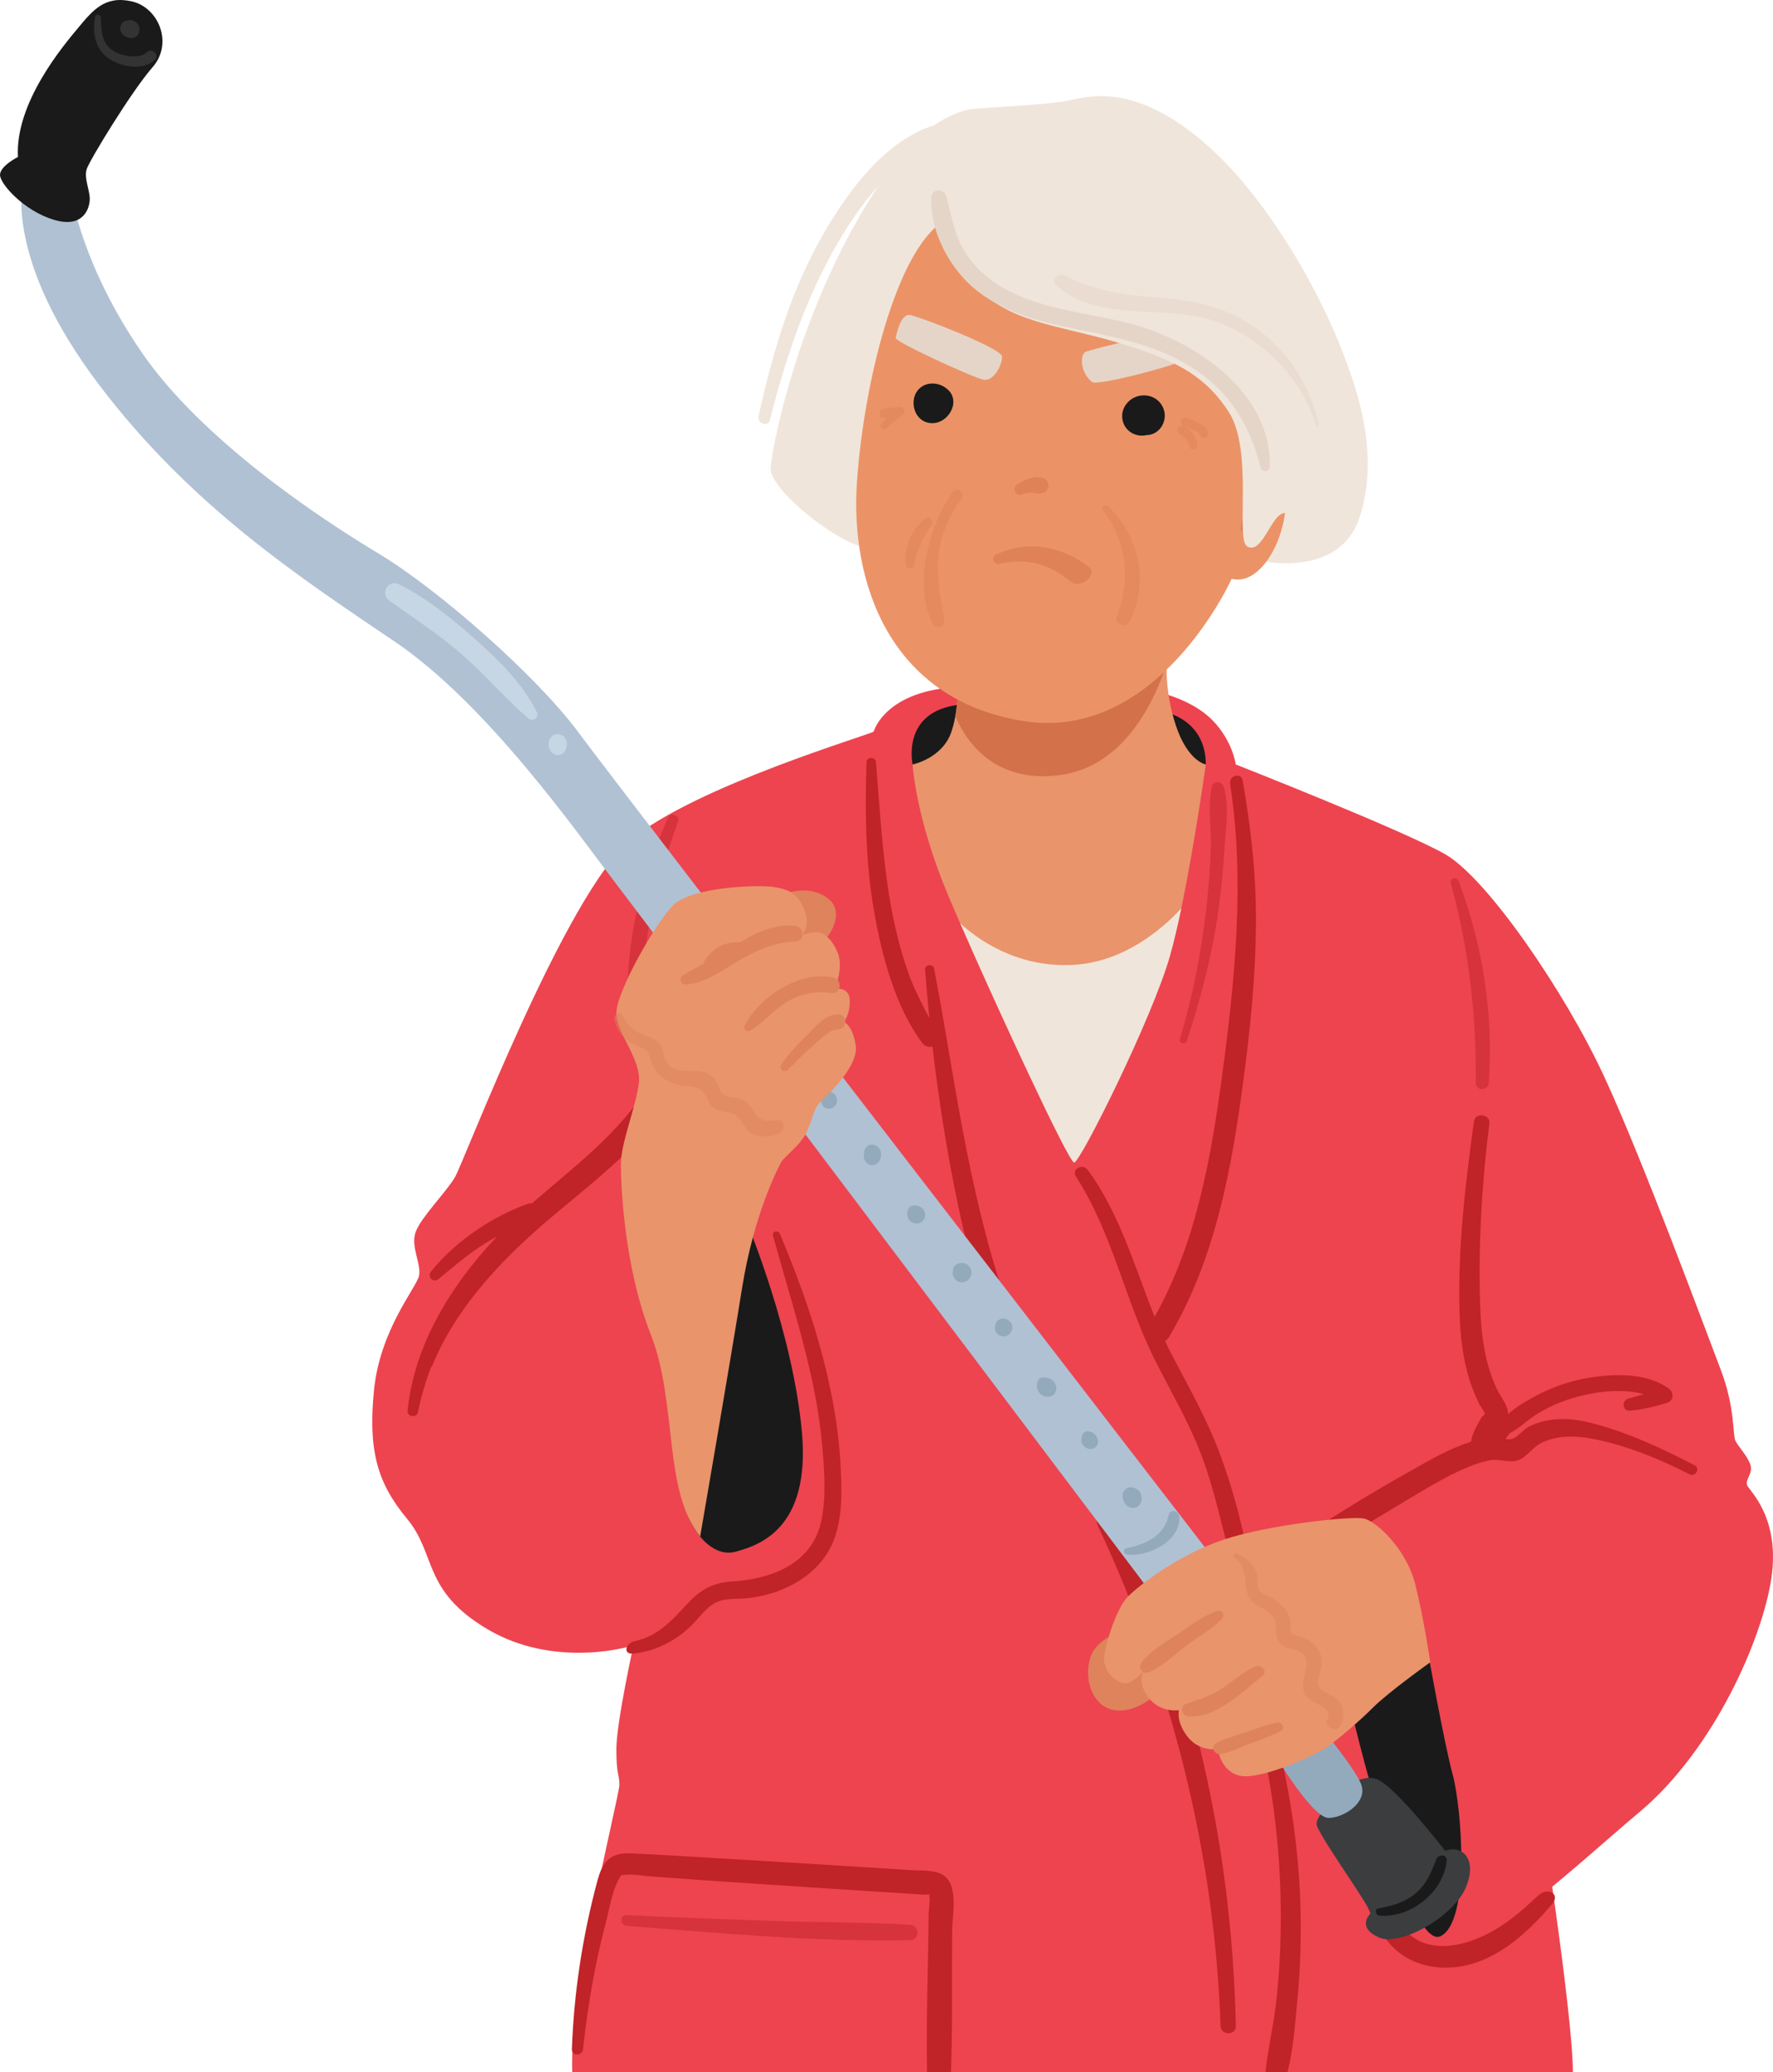 <svg xmlns="http://www.w3.org/2000/svg" id="fierce-senior-woman-wielding-her-cane-like-determined-warrior" viewBox="0 0 1574.72 1840.09"><defs><style>      .cls-1 {        fill: #3b3d3f;      }      .cls-1, .cls-2, .cls-3, .cls-4, .cls-5, .cls-6, .cls-7, .cls-8, .cls-9, .cls-10, .cls-11, .cls-12, .cls-13, .cls-14, .cls-15, .cls-16, .cls-17, .cls-18, .cls-19 {        stroke-width: 0px;      }      .cls-2 {        fill: #1a1a1a;      }      .cls-3 {        fill: #d3714a;      }      .cls-4, .cls-18 {        fill: #de835c;      }      .cls-5 {        fill: #c6d6e5;      }      .cls-6, .cls-19 {        fill: #e08257;      }      .cls-7, .cls-16 {        fill: #c02328;      }      .cls-8 {        fill: #b0c1d3;      }      .cls-9 {        fill: #333;      }      .cls-10 {        fill: #93aabc;      }      .cls-11 {        fill: #f0e5da;      }      .cls-12 {        fill: #eb9367;      }      .cls-13, .cls-17 {        fill: #e5d5c8;      }      .cls-14 {        fill: #ed4450;      }      .cls-15 {        fill: #e9946b;      }      .cls-16, .cls-17, .cls-18, .cls-19 {        isolation: isolate;        opacity: .5;      }    </style></defs><g><path class="cls-14" d="m508.25,1840.09h888.73c-.14-54.06-31.03-249.72-31.03-249.72l-287.01-552.76-356.1-146.16-188.68,241.83,29.23,324.21s-15.95,71.75-15.95,95.67,2.66,21.26,2.66,31.89c0,9.76-44.77,185.19-41.85,255.03Z"></path><path class="cls-7" d="m1137.54,1708.54c-.19,22.08-1.43,44.14-3.71,66.1-2.28,21.93-7.56,43.6-9.93,65.45h19.55c5.05-19.38,6.55-40.8,8.49-60.38,2.42-24.49,3.53-49.1,3.33-73.71-.39-47.7-6.24-94.42-16.23-140.99-1.97-9.18-15.78-5.26-14.01,3.86,8.88,45.8,12.92,93.04,12.52,139.68Zm-144.8-363.82c-5.58-11.84-23.1-1.52-17.57,10.27,64.94,138.5,103.71,290.9,108.9,443.99.3,8.68,13.73,8.74,13.54,0-3.46-157.43-37.66-311.59-104.87-454.26Zm-474.92,474.96c2.83-26.01,6.7-51.95,12.04-77.57,2.38-11.43,5.06-22.8,8.01-34.1,3.18-12.17,5.45-27.28,11.26-38.46,2.81-5.41,2.17-4.44,7.95-4.85,6.76-.48,14.32,1.04,21.08,1.53,12.3.89,24.6,1.78,36.9,2.67,26.34,1.91,52.71,3.58,79.07,5.34,26.35,1.76,52.71,3.49,79.07,5.16,12.3.78,24.6,1.56,36.9,2.33,3.51.22,7.03.44,10.54.67,5.51-.29,6.96-.08,4.35.62,1.69,1.94-.12,13.16-.14,15.47-.44,47.09-2.32,94.46-1.47,141.58h21.24c1.5-41.95.65-84.17,1.06-126.11.13-13.89,6.15-41.06-8.89-49.44-7.62-4.25-18.22-3.25-26.68-3.79-12.3-.78-24.6-1.56-36.9-2.35-47.43-3.02-94.87-5.88-142.32-8.68-23.7-1.4-47.43-2.96-71.16-3.91-17.8-.71-24.59,7.49-29.01,23.85-13.21,48.92-20.99,99.38-22.78,150.01-.23,6.48,9.21,6.18,9.88,0Z"></path><path class="cls-16" d="m808.11,1709.11c-41.83-2.44-83.94-1.95-125.83-3.49-41.89-1.55-83.85-2.87-125.7-5.09-6.2-.33-6.1,9.12,0,9.59,83.3,6.47,167.89,14.37,251.53,12.75,8.91-.17,8.8-13.25,0-13.76Z"></path></g><g><path class="cls-14" d="m1027.56,614.4s30.12,5.98,48.72,24.58c18.6,18.6,21.26,39.86,21.26,39.86,0,0,148.82,58.47,186.03,79.72,37.2,21.26,106.3,122.24,140.85,196.65,34.55,74.41,90.35,225.89,103.64,260.43,13.29,34.55,10.63,58.46,13.29,63.78,2.66,5.31,10.63,13.29,13.29,21.26,2.66,7.97-5.31,13.29-2.66,18.6,2.66,5.31,29.23,29.23,21.26,82.38-7.97,53.15-50.49,151.48-116.93,207.28s-143.51,132.87-188.68,119.59c-45.18-13.29-95.67-217.91-95.67-217.91l-122.24-108.96-332.19-430.51-45.18,93.01s50.49,124.9,55.81,231.2-77.07,116.93-93.01,119.59-29.23,23.92-50.49,37.2-93.01,29.23-151.48-5.31c-58.47-34.55-45.18-66.44-71.75-98.33s-34.55-61.12-29.23-114.27c5.32-53.15,37.21-90.35,39.86-100.98,2.66-10.63-7.97-26.57-2.66-39.86,5.32-13.29,26.58-34.55,34.55-47.83,7.97-13.29,98.33-252.46,156.79-300.3,58.46-47.83,212.6-93.01,215.26-95.67,0,0,10.63-39.86,85.04-39.86s166.54,4.65,166.54,4.65Z"></path><path class="cls-7" d="m583.85,979.63c1-6.89-9.96-11.87-15.01-4.71-26.12,36.99-62.57,64.09-96.41,93.74-1.06-.21-2.19-.19-3.4.24-31.95,11.29-64.98,33.6-86.17,60.18-3.77,4.72,1.93,10.55,6.65,6.65,13.4-11.08,26.45-22.33,41.25-31.58,3.53-2.2,7.11-4.24,10.74-6.17-.35.37-.72.73-1.08,1.11-39.74,42.2-72.54,94.98-78.46,153.8-.53,5.25,8.2,6.43,9.24,1.25,2.78-13.89,6.71-27.16,11.56-39.92.46-.37.86-.86,1.12-1.51,19.4-47.5,55.57-87.69,93.55-121.22,18.81-16.61,38.62-32.04,57.47-48.59,18.08-15.89,38.31-33.94,49.73-55.47,1.46-2.75.83-5.67-.78-7.79Zm921.33,321.63c-28.34-14.81-57.75-28.53-88.75-36.85-13.1-3.52-26.21-5.66-39.74-3.49-6.55,1.05-12.99,2.95-18.9,6.02-4.87,2.53-9.52,8.8-14.23,10.63-1.61.63-3.95.58-6.48.32,1.26-1.71,2.51-3.42,3.69-5.18,8.66-4.28,15.72-11.79,24.02-16.89,11.2-6.88,23.28-12.07,35.97-15.48,17.43-4.69,40.41-7.66,59.3-2.31-4.7,1.38-9.42,2.69-14.17,4.03-5.67,1.6-4.83,11.19,1.44,10.64,11.38-.99,22.39-3.65,33.29-7.02,6.02-1.86,6.26-9.06,1.63-12.49-21.3-15.77-54.77-13.44-79.3-8.11-13.97,3.04-27.61,8.24-40.14,15.12-7.15,3.93-16.49,9.11-23.35,15.57-.06-7.94-6.39-15.02-9.72-21.85-11.11-22.77-14.21-48.67-15.09-73.7-1.89-53.9,1.48-109.49,8.17-162.99.96-7.68-12.55-9.58-13.62-1.84-7.69,55.36-14.26,110.99-12.98,167.05.53,23.32,3.01,47.21,11.16,69.21,2.05,5.52,4.36,10.99,7.06,16.23.8,1.55,4.39,5.98,4.27,7.6-.05.73-2.76,2.73-3.2,3.56-4.16,7.78-7.99,13.86-9.01,21.25-.37.12-.76.21-1.13.33-14.02,4.51-27.43,11.45-40.25,18.6-30.59,17.05-61.24,34.93-90.6,54.03-10.55,6.86-1.27,22.95,9.89,16.92,26.82-14.47,52.62-30.91,78.9-46.34,12.02-7.06,24.19-14.04,37.02-19.57,5.36-2.31,11.11-4.65,16.93-6.22,1.31-.1,2.61-.4,3.79-.92.96-.2,1.92-.38,2.89-.52,6.86-1.02,13.17,1.4,19.84,1.04,10.56-.57,15.88-11.6,24.78-16.14,13.46-6.87,29.77-6.84,44.32-4.16,30.16,5.54,60.54,17.88,87.7,31.81,5.22,2.67,9.84-5.16,4.61-7.89Z"></path><path class="cls-16" d="m1295.48,782.37c-1.59-4.23-8.15-2.63-6.91,1.9,16.01,58.22,22.82,116.99,22.15,177.21-.08,7.53,11.06,7.36,11.58,0,4.31-60.59-5.51-122.49-26.83-179.12Zm-693.3-52.97c1.74-5-6.45-8.57-8.65-3.65-29.18,65.24-48.18,148.57-27.04,219.04,2.23,7.44,12.61,4.24,11.41-3.15-6.04-37.18-8.63-72.77-2.97-110.27,5.27-34.9,15.63-68.72,27.25-101.98Z"></path><path class="cls-7" d="m1082.42,1288.27c-11.08-29.08-26.37-56.1-40.81-83.58-2.39-4.55-4.62-9.19-6.79-13.86,1.28-.78,2.45-1.88,3.39-3.46,41.32-69.44,55.68-149.61,66.19-228.62,5.89-44.28,10.44-88.95,11.05-133.65.62-44.93-4.01-88.06-11.82-132.19-1.3-7.35-12.27-4.17-11.13,3.07,13.38,84.87,4.39,174.41-7,258.92-9.94,73.73-23.22,148.87-59.97,214.4-17.96-44.54-31.01-91.91-59.53-130.54-4.46-6.05-14.59-.56-10.33,6.04,32.41,50.2,43.65,110.38,70.39,163.46,14.07,27.92,30.04,54.9,41.12,84.23,11.48,30.38,17.84,61.9,26.27,93.14,2.63,9.75,16.79,5.57,14.95-4.12-5.94-31.48-14.58-63.28-25.99-93.22Zm-177.93-110.8c-4.53-12.04-11.02-23.16-15.32-35.36-4.36-12.36-7.95-24.99-11.38-37.63-7.35-27.03-13.58-54.35-19.07-81.82-10.8-54.04-18.7-108.6-29.12-162.71-.86-4.46-8.34-3.5-7.99,1.08,1.11,14.45,2.39,28.86,3.85,43.24-7.06-13.45-13.94-26.76-19.08-41.4-6.49-18.51-11.28-37.59-14.8-56.88-7.74-42.39-10.04-86.07-13.56-128.97-.44-5.32-8.21-5.47-8.39,0-1.46,44.79-.94,88.83,6.87,133.13,6.87,38.94,18.57,83.6,42.53,115.89,2.5,3.37,6.13,4.11,9.16,3.18,3.91,33.58,8.81,67.02,14.81,100.41,4.97,27.59,10.69,55.06,17.55,82.24,6.22,24.65,12.44,54.26,28.81,74.4,5.62,6.92,18.25-.53,15.13-8.81Z"></path><path class="cls-16" d="m1086.79,698.43c-1.52-4.87-9.11-5.38-10.39,0-3.85,16.21-.53,35.14-.94,51.84-.48,19.29-2.01,38.6-4.23,57.76-4.51,38.86-12,77.19-23.31,114.65-1.18,3.9,4.8,5.49,6.07,1.67,12.44-37.44,22.44-75.78,28-114.87,2.56-17.99,4.32-36.04,5.4-54.18,1.06-17.76,4.77-39.73-.59-56.88Z"></path><path class="cls-7" d="m746.46,1299.38c-1.26-22.12-4.46-44.1-8.96-65.78-9.89-47.66-26.04-93.19-44.82-137.97-1.51-3.61-7.17-2.36-6.07,1.67,11.22,40.95,24.2,81.6,33.48,123.05,4.74,21.17,8.38,42.58,10.26,64.2,1.88,21.53,3.62,45.3-1.04,66.57-8.25,37.69-44.36,51.08-78.97,53.19-17.42,1.06-28.23,7.32-40,19.98-14.64,15.74-25.91,28.43-46.97,33.21-8.2,1.86-9.94,11.69-1.31,10.87,19.45-1.83,37.56-10.92,51.54-24.47,6.73-6.52,12.23-14.95,20.35-19.9,9.22-5.62,21.62-3.69,31.95-5.03,31.55-4.08,63.34-21.11,74.99-52.23,7.83-20.91,6.79-45.45,5.54-67.37Zm619.49,384.01c-19.05,17.87-37.6,33.58-63.51,41.4-11.66,3.52-24.87,4.72-36.62.9-14.34-4.66-22.97-16.43-29.85-29.2-29.33-54.41-40.79-116.96-64.98-173.57-2.18-5.09-9.83-1.35-8.65,3.65,8.85,37.53,22.64,73.89,33.86,110.76,9.23,30.35,17.35,66.14,39.49,90.16,18.15,19.69,47.16,23.7,71.99,16.3,28.61-8.53,52.03-30.88,70.89-53.12,7.56-8.92-3.89-15.46-12.62-7.27Z"></path></g><g><path class="cls-2" d="m1266.45,1457.28c-.16-1.11,15.79,89.24,23.76,118.47,7.97,29.23,15.94,130.22-10.63,143.51-26.57,13.29-71.75-167.42-79.72-201.97-7.97-34.55,66.6-60.01,66.6-60.01Z"></path><path class="cls-1" d="m1187.9,1593.03s-18.6,18.6-18.6,26.57,50.49,77.07,47.83,79.72c-2.66,2.66-10.63,13.29,7.97,21.26,18.6,7.97,66.44-18.6,77.07-45.18,10.63-26.57-5.31-37.2-18.6-31.89,0,0-45.18-58.46-61.12-63.78-15.94-5.32-34.55,13.29-34.55,13.29Z"></path><path class="cls-10" d="m1137.41,1566.45s29.23,47.83,42.52,47.83,34.55-13.29,29.23-29.23-50.49-69.09-50.49-69.09l-21.26,50.49Z"></path><path class="cls-8" d="m1018.44,1409.18s-436.45-578.85-470.99-624.03c-34.55-45.18-114.27-159.45-196.65-215.26s-180.71-119.59-263.09-228.54C5.32,232.39,18.6,165.96,21.26,155.33c2.66-10.63,42.52,18.6,42.52,18.6,0,0,9.3,62.45,62.45,139.52s156.79,146.16,209.94,178.05c53.15,31.89,140.85,108.96,178.05,159.45,37.21,50.49,560.28,728.66,560.28,728.66l-56.07,29.56Z"></path><g><path class="cls-4" d="m1023.82,1487.25c-5.79-8.33-11.21-16.96-16.81-25.41-2.06-3.11,5.66-7.24,2.83-9.67-12.41-10.66-36.19,5.88-40.52,17.14-4.54,11.78-3.96,26.11,2.74,36.98,1.26,2.04,2.73,3.97,4.45,5.65,11.7,11.5,29.42,7.2,41.75-.85,6.84-4.47,15.25-10.42,9.21-18.72-1.24-1.7-2.45-3.41-3.65-5.14Z"></path><path class="cls-15" d="m1270.28,1476.1s-37.2,26.57-50.49,39.86c-13.29,13.29-29.23,26.57-39.86,34.55-10.63,7.97-58.46,29.23-77.07,26.57-18.6-2.66-21.26-23.92-21.26-23.92,0,0-15.94,2.66-26.57-10.63s-7.97-23.92-7.97-23.92c0,0-15.94,2.66-26.57-10.63s-5.32-23.92-5.32-23.92c0,0-7.97,10.63-15.94,10.63s-18.6-10.63-18.6-21.26,10.63-45.18,21.26-55.81,45.18-37.2,85.04-50.49c39.86-13.29,114.27-21.26,124.9-18.6,10.63,2.66,37.2,26.57,45.18,58.46,7.97,31.89,13.29,69.1,13.29,69.1Z"></path><path class="cls-18" d="m1189.61,1511.49c-4.49-6.48-15.18-7.94-18.44-14-2.4-4.46,1.79-12.28,2.4-17.12.54-4.24.44-8.33-1.17-12.33-2.8-6.95-9.2-11.51-15.93-14.24-3.06-1.24-8.49-1.58-9.91-4-1.33-2.27.2-8.24-.56-11.28-2.22-8.81-9.05-15.41-16.73-19.82-4.89-2.81-10.48-3.07-11.97-8.91-1.03-4.04.21-8.46-1.14-12.69-2.89-9.02-9.59-13.68-17.77-17.54-2.44-1.15-4.29,2.04-2.11,3.6,16.03,11.49,3.68,31.46,18.98,41.43,4.79,3.12,9.77,4.8,13.86,9.12,4.49,4.75,4.01,8.95,4.48,14.92.42,5.3.41,9.02,5.15,12.47,5.64,4.12,14.22,2.53,19.15,8.18,6.81,7.8-.75,17.64-.7,26.43.03,4.53,1.33,8.71,4.52,12.06,4.72,4.96,22.43,8.34,17.42,18.07-3.77,7.31,6.81,13.6,11.08,6.48,4.07-6.78,4-14.19-.6-20.83Z"></path><path class="cls-4" d="m1081.33,1430.39c-12.63,4.35-23.86,13.02-34.89,20.4-10.81,7.23-24.26,14.83-32.36,25.09-4.01,5.07.82,11.54,6.83,8.85,12.18-5.45,23.11-16.26,33.89-24.23,10.16-7.51,21.81-14.02,30.59-23.14,2.74-2.85.04-8.39-4.06-6.97Zm33.69,49.51c-10.96,4.77-20,13.13-29.93,19.66-10.01,6.57-19.97,9.64-31.18,13.29-6.35,2.07-4.78,10.55,1.52,11.19,23.8,2.43,48.88-22.37,65.9-35.98,5.01-4.01-1.39-10.3-6.3-8.17Zm19.12,49.7c-9.65,2.06-18.92,5.73-28.25,8.91-8.53,2.91-17.51,5.04-25.54,9.16-5.7,2.93-1.62,11.24,4.2,9.96,9.53-2.1,18.75-6.76,27.89-10.2,8.4-3.16,16.94-6.06,24.91-10.21,4.36-2.27,1.24-8.58-3.21-7.63Z"></path></g><path class="cls-10" d="m778.17,1017.34c-2.32-1.26-5.16-1.19-7.41.18-2.33,1.43-3.31,3.8-3.21,6.34-1,3.57-.15,7.57,3.29,9.66,4.57,2.78,9.62.05,11.2-4.71,1.39-4.21.21-9.26-3.86-11.48Zm-41.66-48.07c-2.16-.29-4.48.32-6.07,1.87-2.11,2.06-2.36,4.67-1.17,7.28.12.26.28.5.47.72.04.21.06.42.12.62.63,2.13,2.32,3.92,4.47,4.52,4.15,1.15,8.51-1.85,9.07-6.04.58-4.28-2.62-8.39-6.9-8.97Zm84.94,107.48c-1.08-4.17-5.52-6.68-9.64-6.44-.67.04-1.34.21-1.96.48-1.17.26-2.24.9-2.8,2.01-1.57,3.08-1.85,6.77.01,9.81,1.9,3.1,5.84,4.54,9.31,3.45,3.99-1.26,6.12-5.28,5.08-9.31Zm37.63,46.15c-3.42-2.26-8.24-1.82-11.12,1.11-.95.96-1.43,2.33-1.41,3.68-1.13,3.59.24,7.55,3.47,9.73,3.94,2.65,9,1.01,11.49-2.78,2.56-3.91,1.44-9.17-2.43-11.73Zm38.78,51.58c-2.3-3.31-7.13-4.9-10.71-2.6-.27.18-.52.37-.76.59-.61.35-1.12.84-1.42,1.5-1.61,3.61-2.26,7.6.93,10.61,2.96,2.79,7.85,2.88,10.76-.02,2.6-2.59,3.35-6.97,1.19-10.07Zm38.83,53.59c-2.05-3.13-5.45-5.09-8.99-4.63-1.99-.73-4.35.05-5.45,1.92-2.19,3.74-1.79,8.35,1.04,11.64,2.61,3.04,7.51,4.43,11.15,2.43,4.21-2.3,4.73-7.56,2.25-11.35Zm37.65,48.15c-1.33-2.62-4.11-4.66-6.99-5.16-2.58-.45-5.54.69-6.18,3.51-.04.18-.05.37-.07.56-1.17,2.47-.98,5.7.6,7.9,2.11,2.95,6.1,4.55,9.58,3.09,4.02-1.7,4.94-6.21,3.07-9.89Zm37.28,47.72c-2.66-3.03-9.25-4.96-12.2-1.22-.16.2-.27.42-.4.64-.89.56-1.58,1.4-1.76,2.48-.62,3.82.2,7.63,2.97,10.48,3.56,3.67,9.38,3.74,12.36-.68,2.41-3.58,1.81-8.52-.97-11.7Zm35.81,22.62c-.41-5.06-8.29-6.95-9.46-1.28-3.88,18.77-20.47,26.12-37.73,29.59-2.61.53-2.7,4.9,0,5.36,18.48,3.18,48.94-11.8,47.19-33.67Z"></path><path class="cls-5" d="m499.08,652.82c-3.65-2.01-8.33-.81-10.5,2.77-1.61,2.66-1.87,6.12-.8,9.03,1.42,3.86,5.31,6.78,9.55,5.63,2.84-.77,5.59-3.66,5.59-6.53,1.4-3.81.29-8.62-3.84-10.89Zm-22.38-20.78c-12.68-25.05-33.07-45.2-53.94-63.79-20.7-18.44-43.44-36.97-68.34-49.36-9.83-4.89-17.27,8.26-8.51,14.56,22.33,16.05,45.17,30.63,65.82,48.97,19.95,17.72,37.23,38.09,57.4,55.46,4.14,3.57,10.09-.84,7.57-5.84Z"></path><path class="cls-2" d="m15.94,139.38s-15.94,7.97-15.94,15.94,21.26,31.89,47.83,39.86c26.58,7.97,31.89-10.63,31.89-18.6s-5.32-18.6-2.66-26.57c2.66-7.97,39.86-69.1,58.46-90.35,18.6-21.26,5.32-53.15-18.6-58.46-23.92-5.32-34.55,7.97-47.83,23.92-13.29,15.94-55.81,66.44-53.15,114.27Z"></path><path class="cls-9" d="m130.48,46.38c-7.13,6.58-22.5,3.4-29.75-1.14-10.88-6.81-10.72-18.18-11.07-29.63-.09-2.85-4.73-3.79-5.22-.71-2.36,14.78-.21,29.43,13.41,37.88,11.09,6.89,29.18,9.99,39.58.55,4.69-4.26-2.3-11.25-6.96-6.96Z"></path><path class="cls-9" d="m121.71,20.53c-3.22-3.33-8.46-3.38-12.24-.98-1.49.95-2.45,2.67-2.49,4.41-.53,2.34.26,5.02,2.31,6.87,3.35,3,8.73,4.42,12.35,1,3.12-2.96,3.01-8.25.06-11.3Z"></path><path class="cls-2" d="m1275.78,1650.83c-4.68,11.75-8.47,21.93-18.42,30.39-9.52,8.1-21.05,11.16-33.05,13.44-3.81.73-2.5,6,.86,6.32,27.46,2.66,57.4-21.06,59.74-48.92.48-5.65-7.35-5.71-9.13-1.24Z"></path><g><path class="cls-2" d="m664.37,1088.11s39.86,95.67,47.84,183.37c7.97,87.7-39.86,100.98-58.47,106.3s-34.94-12.74-42.72-31.62c-7.78-18.87,13.48-247.42,13.48-247.42l39.86-10.63Z"></path><path class="cls-4" d="m698.92,793.12s21.26-7.97,37.21,5.32c15.95,13.29-2.66,37.21-5.32,37.21s-26.58,7.97-26.58,7.97l-5.32-50.49Z"></path><path class="cls-15" d="m621.85,1364.48s26.58-154.14,37.21-220.57,31.89-106.3,34.55-111.61,18.6-15.94,23.92-29.23c5.32-13.29,5.32-18.6,10.63-23.92,5.32-5.31,34.55-31.89,31.89-50.49-2.66-18.6-10.63-21.26-10.63-21.26,0,0,5.32-5.32,5.32-18.6s-13.29-10.63-13.29-10.63c0,0,7.97-18.6,2.66-31.89s-13.29-18.6-18.6-18.6-13.29,2.66-13.29,2.66c0,0,7.97-7.97,2.66-21.26-5.32-13.29-10.63-18.6-26.58-21.26-15.95-2.66-74.41,0-90.35,15.95-15.95,15.95-50.49,77.07-50.49,95.67s22.59,41.19,19.93,62.45c-2.66,21.26-15.95,53.15-15.95,71.75s2.66,90.35,26.58,151.48c23.92,61.12,10.63,138.19,43.85,179.38Z"></path><path class="cls-4" d="m744.55,900.83c-11.34-.29-18.96,9.77-26.41,17.06-8.82,8.63-17.53,17.32-24.31,27.69-2.32,3.55,2.9,7.47,5.82,4.49,6.45-6.57,12.91-13.22,19.91-19.22,6.32-5.42,16.31-16.66,24.98-16.94,8.41-.27,8.44-12.86,0-13.08Zm-3.61-32.45c-29.56-7.32-66.06,16.15-79.44,42.14-1.55,3.01,1.62,6.51,4.73,4.73,11.23-6.42,19.5-17.19,30.43-24.24,13.28-8.57,26.9-11.22,42.47-9.23,7.68.98,9.15-11.58,1.81-13.4Zm-34.75-46.19c-17.16-2.05-33.94,5.62-48.36,14.31-5.91.4-11.95.69-17.35,3.11-5.48,2.45-11.74,8.34-14.68,13.58-.46.81-.68,1.62-.74,2.4-6.15,3.47-12.31,6.93-18.48,10.46-3.66,2.09-2.18,8.33,2.2,8.12,15.84-.73,29.8-10.65,42.99-18.58,17.5-10.53,33.78-18.47,54.43-19.64,9.03-.51,8.65-12.73,0-13.77Z"></path><path class="cls-18" d="m690.17,994.61c-6.05.49-9.98,1.93-15.36-1.59-4.55-2.98-4.66-5.54-7.6-9.67-3.6-5.06-7.75-7.45-13.79-8.58-5.46-1.02-9,.63-13.54-5.68-1.39-1.93-1.65-5.18-2.83-7.32-2.81-5.12-6.46-8.28-12.19-9.8-9.13-2.42-18.58,1.11-27.43-3.73-8.67-4.74-6.84-12.33-10.62-19.63-2.17-4.21-6.13-6.2-10.38-7.79-10.92-4.09-18.36-7.22-23.32-18.96-1.88-4.44-8.51-1.17-7.51,3.17,1.73,7.54,5.03,13.45,11.06,18.44,3.34,2.77,6.74,4.35,10.7,5.97,6.85,2.81,7.52,1.96,9.7,9.66,4.53,16,16.25,23.99,32.99,25.38,7.84.65,11.95.97,16.7,8.23,1.76,2.69,2.15,5.78,4.32,8.35,4.69,5.56,10.36,5.31,16.9,6.76,11.77,2.61,10.55,13.78,20.28,18.88,7.18,3.76,16.27,2.73,23.55.02,6.02-2.25,5.81-12.72-1.64-12.11Z"></path></g></g><g><g><path class="cls-2" d="m1039.08,633.67s31.89,7.97,31.89,45.18l-252.46,39.86-7.97-39.86s-10.63-47.84,42.52-53.15c53.15-5.32,186.03,7.97,186.03,7.97Z"></path><path class="cls-15" d="m1036.42,585.84s-2.66,26.58,7.97,58.46c10.63,31.89,26.57,34.55,26.57,34.55,0,0-15.94,114.27-31.89,170.08-15.94,55.81-79.72,183.37-85.04,183.37s-82.38-167.42-111.61-236.52c-29.23-69.09-31.89-116.93-31.89-116.93,0,0,26.57-5.32,34.55-29.23,7.97-23.92,5.31-53.15,5.31-53.15l186.03-10.63Z"></path><path class="cls-3" d="m1036.22,589.19c.09-2.16.2-3.35.2-3.35l-186.02,10.63s1.75,19.25-1.85,39.29c6.67,16.61,30.61,61.07,93.54,52.39,58.5-8.07,84.84-69.72,94.14-98.96Z"></path></g><path class="cls-11" d="m673.75,369.48c12.77-57.77,29.19-113.59,59.42-164.98,21.32-36.23,53.75-80.08,96.51-93.27,12.78-8.9,20.34-9.97,20.82-10.9,1.1-2.14,323.03,170.61,340.96,211.75,17.93,41.14,33,97.3,15.68,148.4s-82.5,38.3-82.5,38.3c0,0-332.83-3.9-362.4-14.22-29.56-10.32-78.95-52.3-77.8-68.73,1.15-16.44,18.97-114.3,72.6-212.43,8.17-14.95,15.99-27.66,23.39-38.52-16.01,17.48-29.22,37.81-40.67,58.42-25.69,46.25-43.1,98.52-55.98,149.7-1.68,6.69-11.47,3.03-10.02-3.53Z"></path><g><path class="cls-12" d="m1093.94,513.95s-65.26,145.16-184.77,126.34c-119.51-18.83-154.23-123.67-148.04-212.54,6.19-88.87,35.28-205.03,76.49-231.05,41.21-26.02,231.17,37.1,254.21,83.36,23.05,46.25,15.34,119.26,15.34,119.26,0,0,29.84-13.68,34.59,31.3,4.75,44.98-22.05,90.39-47.83,83.34Z"></path><path class="cls-6" d="m903.55,430.06c6.59-4.16,15.16-8.12,23.08-5.53,3.31,1.08,5.25,4.76,4.51,8.08-.82,3.68-3.73,5.46-7.34,5.63-2.75.13-5.51-.72-8.32-.64-2.54.07-5.17.4-7.49,1.44-6,2.69-9.8-5.59-4.44-8.97Z"></path><path class="cls-19" d="m846.06,436.83c3.6-5.14,11.61.29,8.07,5.5-11.24,16.54-19.25,33.34-20.77,53.48-1.44,19.08,2.5,35.67,5.34,54.24.94,6.18-7.71,9.57-10.6,3.63-17.13-35.13-3.27-86.51,17.97-116.84Zm-23.51,23.3c3.61-2.33,6.95,2.75,5.07,5.83-7.22,11.83-13.48,21.03-15.38,35.1-.71,5.28-7.96,4.64-8.15-.57-.55-14.85,5.62-32.07,18.46-40.36Zm161.66-10.48c27.55,26.34,36.33,66.33,19.77,101.55-3.46,7.36-15.43,3.49-12.17-4.28,12.65-30.17,8.81-67.4-12.05-93.4-2.41-3.01,1.73-6.46,4.45-3.87Z"></path><path class="cls-2" d="m819.49,342.83c6.61-3.91,15.51-2.59,21.34,2.28,3.81,2.93,5.59,6.75,5.85,10.68,0,.09.01.18.02.28,0,.18.02.36.02.55.07,1.73-.17,3.43-.73,5.05-2.41,8.09-10.5,15.07-19.92,14-16.01-1.81-20.06-24.86-6.58-32.84Zm181.85,14.73c8.71-9.71,25.15-8.49,31.24,3.52,5.8,11.42-2.13,25.18-14.28,25.28-2.26.5-4.61.63-6.94.26-14.01-2.22-19.41-18.59-10.02-29.06Z"></path><path class="cls-19" d="m784.24,363.2c4.59-1.2,9.63-1.52,14.35-1.98,3.47-.34,6.94,4.3,3.38,6.85-5.26,3.76-10.13,8.15-14.73,12.68-2.48,2.44-6.93-1.4-4.61-4.1,1.66-1.94,3.38-3.79,5.13-5.62-1,.1-1.99.2-2.99.23-4.8.18-4.73-6.96-.53-8.06Zm269.67,7.77c4.64,1.42,8.96,3.46,13.17,5.86,3.51,2,5.91,4.68,5.98,8.87.07,4.03-6.49,4.43-7.09.46-.29-1.97-4.91-3.45-6.5-4.18-2.71-1.24-5.43-2.47-8.14-3.71-4.46-2.05-2.27-8.78,2.57-7.3Z"></path><path class="cls-19" d="m1050.68,378.35c7.01,1.96,11.73,9.54,12.82,16.39.77,4.78-6.32,6.24-7.39,1.49-1.18-5.26-4.71-8.12-8.85-11.14-3.56-2.6-.73-7.89,3.41-6.74Z"></path><path class="cls-13" d="m795.55,300.15s3.68-22.24,12.95-20.39c9.26,1.84,81.54,29.57,81.55,36.98,0,7.41-7.39,22.24-16.66,20.39-9.26-1.85-77.84-33.28-77.85-36.98Zm257.77-5.25s9.07,15.94,3.54,22.1c-5.54,6.17-82.22,25.94-86.81,22.29-11.04-8.79-10.69-24.07-6.13-26.66,4.55-2.59,86.8-22.29,89.4-17.73Z"></path><path class="cls-6" d="m1102.04,467.65c2.16-8.13,2.4-16.06,3.16-24.35.44-4.78,7.88-5.59,8.66-.56,1.44,9.24-.55,19.08-3.59,27.82-1.87,5.36-9.65,2.47-8.23-2.9Z"></path></g><path class="cls-11" d="m1156.17,461.07s-12.94-11.91-21.92-1.53c-8.98,10.39-15.99,31.92-26.56,25.68-10.58-6.24,5.91-84.93-16.45-119.52-22.37-34.59-51.74-47.65-100.29-62.04-48.55-14.39-97.86-17.83-123.16-49.87-25.3-32.04-41.23-79.95-57.48-83.84-16.25-3.88-15.1-20.32-15.1-20.32,0,0,33.76-49.96,69.76-52.96,36-3,66.32-3.64,85.88-7.79,19.56-4.14,61.61-14.98,126.29,44.58,64.68,59.56,132.8,188.19,135.87,262.73,3.07,74.54-56.82,64.87-56.82,64.87Z"></path><path class="cls-13" d="m840.42,174.22c4.72,16.79,6.76,32.98,15.91,48.35,9.62,16.14,24.4,28.3,41.13,36.58,33.6,16.62,71.77,19,107.54,28.51,56.48,15.02,124.81,60.86,122.74,127.07-.15,4.83-7.1,4.94-8.2.53-8.93-35.69-25.42-64.6-56.28-85.85-32.83-22.61-71.16-29.83-109.48-37.53-32.22-6.47-65.39-15.18-90.57-37.51-20.99-18.61-37.67-50.67-36.03-79.28.45-7.86,11.26-7.89,13.24-.86Z"></path><path class="cls-17" d="m945.39,244.59c26.77,13.7,52.58,17.37,82.27,19.61,24.39,1.84,48,5.42,70.02,16.57,38.69,19.6,64.81,54.78,73.46,97.08.24,1.18-1.46,1.47-1.81.36-13.33-42.85-49.54-79.85-92.3-93.69-43.8-14.18-102.71,2.45-139.12-31.52-5.14-4.8,2.3-11.08,7.49-8.42Z"></path><path class="cls-6" d="m967.55,503.98c-23.77-19.19-55.5-25.13-83.37-11.23-4.57,2.28-1.29,9.04,3.36,7.97,24.18-5.59,44.47-.14,63.84,16.02,7.8,6.51,24.05-6.4,16.16-12.77Z"></path><path class="cls-11" d="m1049.2,806.56c-16.74,18.16-51.44,48.49-97.82,50.34-49.85,1.99-84.43-23.97-98.59-37.06,33.91,77.6,96.47,212.46,101.24,212.46,5.31,0,69.09-127.56,85.04-183.37,3.43-11.99,6.85-26.69,10.12-42.37Z"></path></g></svg>